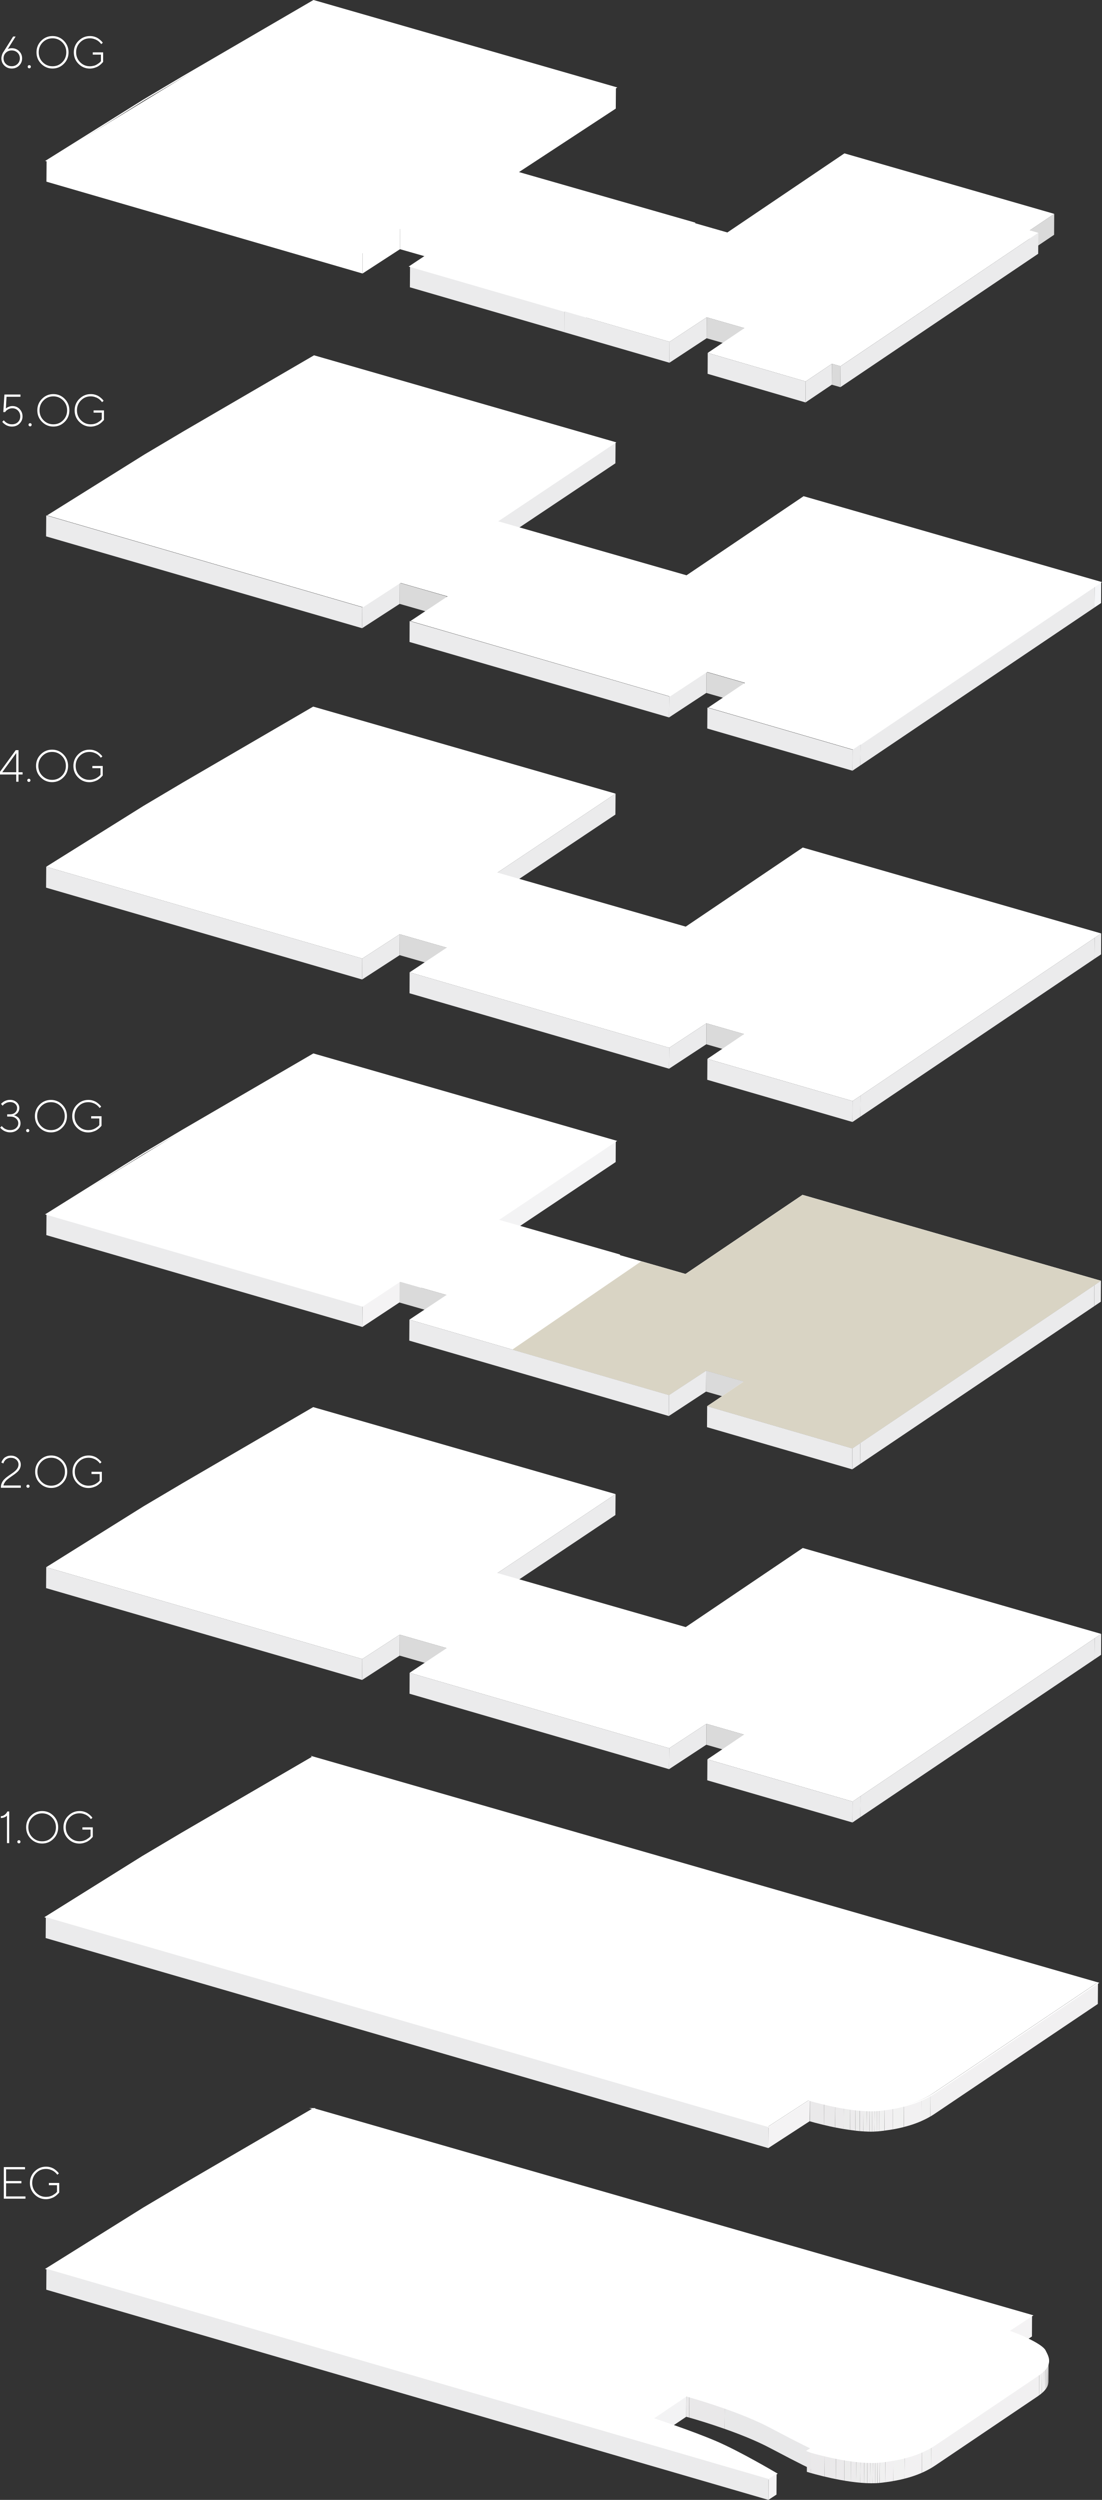 <?xml version="1.0" encoding="UTF-8"?> <svg xmlns="http://www.w3.org/2000/svg" xmlns:xlink="http://www.w3.org/1999/xlink" id="Ebene_2" viewBox="0 0 213.79 484.77"><rect x="0" y="0" width="213.79" height="484.77" fill="#333333" stroke="none"/><defs><style>.cls-1,.cls-2{fill:none;}.cls-3{fill:#f1f1f1;}.cls-4{fill:#f4f3f4;}.cls-5{fill:#ecebec;}.cls-6{fill:#eeedee;}.cls-7{fill:#f2f1f2;}.cls-8{fill:#ebeaeb;}.cls-9{fill:#d9d4c4;}.cls-10{fill:#efefef;}.cls-11{fill:#ebebeb;}.cls-12{fill:#ebebec;}.cls-13{fill:#f0eff0;}.cls-14{clip-path:url(#clippath-1);}.cls-15{clip-path:url(#clippath-2);}.cls-16{fill:#e8e8e9;}.cls-17{fill:#f5f6f8;}.cls-18{fill:#fff;}.cls-2{stroke:#fff;stroke-miterlimit:10;stroke-width:.23px;}.cls-19{fill:#f0f0f0;}.cls-20{fill:#f1f0f1;}.cls-21{fill:#eae9ea;}.cls-22{fill:#f3f3f4;}.cls-23{fill:#e9e8e9;}.cls-24{fill:#edeced;}.cls-25{fill:#ededed;}.cls-26{fill:#dadada;}.cls-27{fill:#eee;}.cls-28{fill:#efeeef;}.cls-29{clip-path:url(#clippath);}.cls-30{fill:#ececec;}</style><clipPath id="clippath"><path class="cls-1" d="M133.13,468.65s.25.07.69.19c2.35.67,10.18,3.02,15.53,5.85,6.35,3.36,7.94,4.06,8.03,4.1l.03-4.06c-.08-.04-1.67-.74-8.03-4.1-5.35-2.82-13.18-5.17-15.53-5.85-.44-.13-.68-.19-.69-.19l-.03,4.06Z"></path></clipPath><clipPath id="clippath-1"><path class="cls-1" d="M201.38,460.61c-3.02,2.04-17.83,12.03-19.86,13.4-2.04,1.37-5.1,2.79-10.65,3.39-4.63.5-11.48-1.31-13.64-1.93-.43-.12-.66-.2-.67-.2l-.03,4.06s.24.08.67.2c2.15.62,9.01,2.43,13.64,1.93,5.55-.6,8.62-2.03,10.65-3.4,2.04-1.37,16.84-11.36,19.86-13.4,1.57-1.06,2.03-1.98,2.04-2.79l.03-4.06c0,.81-.47,1.73-2.04,2.79"></path></clipPath><clipPath id="clippath-2"><path class="cls-1" d="M181.39,405.82c-2.03,1.37-5.1,2.79-10.65,3.4-4.63.5-11.5-1.32-13.64-1.93l-.02,4.06c2.14.61,9.01,2.43,13.64,1.93,5.55-.6,8.62-2.02,10.65-3.39,2.04-1.37,30.14-20.28,31.62-21.28l.03-4.06c-1.48.99-29.59,19.9-31.62,21.28"></path></clipPath></defs><g id="_Ebene_"><polygon class="cls-4" points="200.22 449.02 200.2 453.08 195.63 456.09 195.66 452.02 200.22 449.02"></polygon><polygon class="cls-22" points="133.15 464.59 133.13 468.65 126.63 473.03 126.66 468.97 133.15 464.59"></polygon><g class="cls-29"><path class="cls-16" d="M157.4,474.73l-.03,4.06c-.08-.04-1.67-.74-8.03-4.1-2.64-1.39-5.88-2.67-8.77-3.69l.03-4.06c2.89,1.02,6.14,2.3,8.77,3.69,6.35,3.36,7.94,4.07,8.03,4.1"></path><path class="cls-23" d="M140.6,466.94l-.03,4.06c-2.97-1.04-5.56-1.82-6.75-2.16-.04-.01-.09-.02-.12-.04l.02-4.06s.08.02.12.04c1.19.34,3.79,1.11,6.75,2.16"></path><path class="cls-21" d="M133.72,464.75l-.03,4.06c-.36-.1-.56-.16-.57-.16l.03-4.06s.2.06.57.16"></path></g><g class="cls-14"><path class="cls-30" d="M203.42,457.82l-.03,4.06c0,.09,0,.17-.02.26l.03-4.06c.01-.09.02-.17.02-.26"></path><path class="cls-24" d="M203.4,458.09l-.03,4.06c-.01.08-.03.17-.05.25l.03-4.06c.02-.09.04-.17.05-.25"></path><path class="cls-25" d="M203.35,458.34l-.03,4.06c-.02.08-.05.16-.08.25l.03-4.06c.03-.08.06-.17.08-.25"></path><path class="cls-6" d="M203.27,458.59l-.03,4.06c-.03.08-.07.17-.11.25l.03-4.06c.04-.08.08-.17.11-.25"></path><path class="cls-27" d="M203.16,458.84l-.03,4.06c-.04.08-.1.17-.15.26l.02-4.06c.06-.09.11-.17.15-.26"></path><path class="cls-28" d="M203,459.1l-.03,4.06c-.06.09-.13.18-.2.28l.03-4.06c.08-.09.14-.18.2-.28"></path><path class="cls-10" d="M202.8,459.37l-.03,4.06c-.08.1-.17.2-.27.3l.02-4.06c.1-.1.19-.2.27-.3"></path><path class="cls-13" d="M202.53,459.68l-.03,4.06c-.11.11-.23.23-.37.35l.02-4.06c.14-.12.26-.23.37-.35"></path><path class="cls-19" d="M202.16,460.02l-.03,4.06c-.16.14-.35.28-.55.43l.03-4.06c.2-.15.39-.29.55-.43"></path><path class="cls-20" d="M201.61,460.45l-.03,4.06c-.08.05-.15.11-.24.16-3.02,2.04-17.83,12.02-19.86,13.4-.27.18-.56.36-.87.55l.03-4.06c.31-.18.6-.36.87-.55,2.04-1.37,16.84-11.36,19.86-13.4.08-.06.16-.11.24-.16"></path><path class="cls-3" d="M180.65,474.56l-.03,4.06c-.52.31-1.11.61-1.77.9l.03-4.06c.66-.29,1.24-.59,1.77-.9"></path><path class="cls-7" d="M178.88,475.46l-.03,4.06c-.95.42-2.06.81-3.38,1.14l.03-4.06c1.32-.33,2.43-.73,3.38-1.14"></path><path class="cls-3" d="M175.5,476.6l-.03,4.06c-.66.17-1.38.32-2.15.46l.02-4.06c.77-.14,1.49-.29,2.15-.46"></path><path class="cls-20" d="M173.35,477.06l-.03,4.06c-.51.09-1.04.17-1.6.24l.03-4.06c.56-.07,1.1-.16,1.6-.24"></path><path class="cls-19" d="M171.75,477.3l-.03,4.06c-.29.04-.58.07-.88.1-.06,0-.11.01-.17.02l.03-4.06c.06,0,.12-.01.17-.02.3-.03.6-.07.88-.11"></path><path class="cls-13" d="M170.69,477.42l-.03,4.06c-.14.01-.29.03-.43.03l.02-4.06c.15,0,.29-.02.44-.03"></path><path class="cls-10" d="M170.25,477.46l-.03,4.06c-.15,0-.3.02-.45.02l.03-4.06c.15,0,.3-.01.45-.02"></path><path class="cls-28" d="M169.81,477.48l-.03,4.06c-.15,0-.31,0-.47.01l.03-4.06c.16,0,.31,0,.47-.01"></path><path class="cls-27" d="M169.34,477.49l-.03,4.06c-.17,0-.34,0-.51,0l.03-4.06c.17,0,.34,0,.51,0"></path><path class="cls-6" d="M168.83,477.49l-.03,4.06c-.19,0-.37,0-.56-.01l.03-4.06c.19,0,.38.01.56.01"></path><path class="cls-25" d="M168.27,477.48l-.03,4.06c-.21,0-.41-.02-.62-.03l.03-4.06c.21.01.42.02.62.03"></path><path class="cls-24" d="M167.65,477.44l-.03,4.06c-.24-.01-.47-.03-.71-.05l.03-4.06c.24.02.48.04.71.05"></path><path class="cls-30" d="M166.94,477.39l-.03,4.06c-.28-.02-.56-.05-.84-.08l.03-4.06c.28.03.56.06.84.08"></path><path class="cls-5" d="M166.1,477.31l-.03,4.06c-.34-.04-.68-.08-1.02-.13l.02-4.06c.34.05.68.09,1.02.13"></path><path class="cls-11" d="M165.08,477.18l-.03,4.06c-.42-.06-.84-.12-1.26-.19l.02-4.06c.41.07.83.13,1.26.19"></path><path class="cls-8" d="M163.82,476.98l-.03,4.06c-.56-.09-1.11-.2-1.64-.3l.03-4.06c.53.11,1.08.21,1.64.3"></path><path class="cls-21" d="M162.18,476.68l-.03,4.06c-.78-.16-1.51-.32-2.18-.48l.03-4.06c.67.16,1.4.32,2.18.48"></path><path class="cls-21" d="M160,476.2l-.03,4.06c-1.15-.27-2.09-.53-2.7-.7l.03-4.06c.61.17,1.55.43,2.7.7"></path><path class="cls-23" d="M157.3,475.5l-.03,4.06s-.05-.01-.07-.02c-.43-.12-.66-.19-.67-.2l.03-4.06s.24.07.67.2c.02,0,.05.01.07.02"></path></g><path class="cls-2" d="M60.8,408.91l139.42,40.11-4.56,3.01c2.04.64,6.48,2.59,7.08,3.8.6,1.21,1.66,2.75-1.36,4.79-3.02,2.04-17.83,12.03-19.86,13.4-2.04,1.37-5.1,2.8-10.65,3.4-4.63.5-11.48-1.31-13.64-1.93-.43-.12-.66-.19-.67-.2l.84-.54c-.08-.04-1.67-.74-8.02-4.1-5.35-2.83-13.18-5.17-15.53-5.85-.44-.13-.68-.19-.69-.2l-6.5,4.38c.38.13,7.63,2.53,12.23,4.5,4.6,1.97,11.41,6,11.77,6.21l-1.56,1.03L9.01,439.95l18.89-11.8,7.6-4.51,25.31-14.73Z"></path><path class="cls-18" d="M60.78,408.93l139.42,40.11-4.56,3.01c2.04.64,6.48,2.59,7.08,3.8.6,1.21,1.66,2.75-1.36,4.79-3.02,2.04-17.83,12.03-19.86,13.4-2.04,1.37-5.1,2.8-10.65,3.4-4.63.5-11.48-1.31-13.64-1.93-.43-.12-.66-.19-.67-.2l.84-.54c-.08-.04-1.67-.74-8.02-4.1-5.35-2.83-13.18-5.17-15.53-5.85-.44-.13-.68-.19-.69-.2l-6.5,4.38c.38.13,7.63,2.53,12.23,4.5,4.6,1.97,11.41,6,11.77,6.21l-1.56,1.03L8.98,439.98l18.89-11.8,7.6-4.51,25.31-14.73Z"></path><polygon class="cls-4" points="149.1 480.71 149.07 484.77 150.64 483.74 150.66 479.68 149.1 480.71"></polygon><polygon class="cls-12" points="8.98 444.01 149.07 484.77 149.1 480.71 9.01 439.95 8.98 444.01"></polygon><g class="cls-15"><path class="cls-20" d="M213.01,384.54l-.03,4.06c-1.48.99-29.59,19.9-31.62,21.28-.27.18-.56.37-.87.55l.03-4.06c.31-.18.6-.37.87-.55,2.04-1.37,30.14-20.28,31.62-21.28"></path><path class="cls-3" d="M180.52,406.36l-.03,4.06c-.52.31-1.11.61-1.77.9l.02-4.06c.66-.29,1.24-.59,1.77-.9"></path><path class="cls-7" d="M178.76,407.26l-.03,4.06c-.95.42-2.06.81-3.38,1.14l.02-4.06c1.32-.33,2.43-.73,3.38-1.14"></path><path class="cls-3" d="M175.37,408.41l-.03,4.06c-.66.17-1.38.32-2.15.46l.03-4.06c.77-.14,1.49-.29,2.15-.46"></path><path class="cls-20" d="M173.23,408.86l-.03,4.06c-.51.09-1.04.17-1.6.24l.03-4.06c.56-.07,1.1-.15,1.6-.24"></path><path class="cls-19" d="M171.62,409.11l-.03,4.06c-.29.04-.58.07-.88.1-.06,0-.12.01-.18.02l.02-4.06c.06,0,.12-.01.18-.02.3-.03.6-.07.88-.11"></path><path class="cls-13" d="M170.56,409.23l-.03,4.06c-.14.01-.29.03-.43.03l.02-4.06c.15,0,.29-.02.44-.03"></path><path class="cls-10" d="M170.13,409.26l-.03,4.06c-.15.01-.3.02-.45.02l.03-4.06c.15,0,.3-.01.45-.02"></path><path class="cls-28" d="M169.68,409.29l-.03,4.06c-.15,0-.31,0-.47.01l.03-4.06c.16,0,.31,0,.47-.01"></path><path class="cls-27" d="M169.22,409.3l-.03,4.06c-.17,0-.34,0-.51,0l.03-4.06c.17,0,.34,0,.51,0"></path><path class="cls-6" d="M168.71,409.3l-.03,4.06c-.19,0-.37,0-.56-.01l.03-4.06c.19,0,.38.01.56.01"></path><path class="cls-25" d="M168.15,409.28l-.03,4.06c-.21,0-.41-.02-.62-.03l.02-4.06c.21.01.42.02.62.03"></path><path class="cls-24" d="M167.53,409.25l-.03,4.06c-.24-.01-.47-.03-.71-.05l.03-4.06c.24.02.48.04.71.05"></path><path class="cls-30" d="M166.81,409.2l-.03,4.06c-.28-.02-.56-.05-.84-.08l.03-4.06c.28.03.56.06.84.08"></path><path class="cls-5" d="M165.97,409.11l-.03,4.06c-.34-.04-.68-.08-1.02-.13l.03-4.06c.34.05.68.09,1.02.13"></path><path class="cls-11" d="M164.95,408.98l-.03,4.06c-.42-.06-.84-.12-1.26-.19l.03-4.06c.41.07.83.13,1.26.19"></path><path class="cls-8" d="M163.7,408.79l-.03,4.06c-.56-.09-1.11-.2-1.64-.3l.03-4.06c.53.11,1.08.21,1.64.3"></path><path class="cls-21" d="M162.05,408.49l-.03,4.06c-.78-.16-1.52-.32-2.18-.48l.03-4.06c.67.16,1.4.32,2.18.48"></path><path class="cls-21" d="M159.87,408.01l-.03,4.06c-1.15-.27-2.1-.53-2.71-.71l.03-4.06c.61.17,1.55.43,2.71.71"></path><path class="cls-23" d="M157.16,407.3l-.03,4.06s-.05-.01-.07-.02l.03-4.06s.05.01.07.02"></path></g><path class="cls-2" d="M60.68,340.71l152.33,43.83c-1.48.99-29.59,19.9-31.62,21.28-2.03,1.37-5.1,2.79-10.65,3.4-4.63.5-11.5-1.32-13.64-1.93l-8.02,5.2L8.89,371.76l18.89-11.8,7.6-4.51,25.31-14.73Z"></path><path class="cls-18" d="M60.45,340.71l152.33,43.83c-1.48.99-29.59,19.9-31.62,21.28-2.03,1.37-5.1,2.79-10.65,3.4-4.63.5-11.5-1.32-13.64-1.93l-8.02,5.2L8.65,371.76l18.89-11.8,7.6-4.51,25.31-14.73Z"></path><polygon class="cls-4" points="157.1 407.28 157.07 411.34 149.05 416.55 149.08 412.48 157.1 407.28"></polygon><polygon class="cls-12" points="149.08 412.48 149.05 416.55 8.86 375.82 8.89 371.76 149.08 412.48"></polygon><polygon class="cls-12" points="119.42 289.73 119.39 293.79 96.48 309.11 96.51 305.04 119.42 289.73"></polygon><polygon class="cls-12" points="212.36 317.7 212.33 321.76 213.61 320.9 213.63 316.84 212.36 317.7"></polygon><polygon class="cls-26" points="86.66 319.6 86.63 323.66 77.53 321.05 77.55 316.99 86.66 319.6"></polygon><polygon class="cls-12" points="70.28 321.71 70.25 325.77 8.94 307.96 8.97 303.9 70.28 321.71"></polygon><polygon class="cls-12" points="77.55 316.99 77.53 321.05 70.25 325.77 70.28 321.71 77.55 316.99"></polygon><polygon class="cls-26" points="144.35 336.37 144.33 340.43 137.02 338.33 137.05 334.27 144.35 336.37"></polygon><polygon class="cls-12" points="137.05 334.27 137.02 338.33 129.8 343.07 129.83 339.01 137.05 334.27"></polygon><polygon class="cls-12" points="129.83 339.01 129.8 343.07 79.45 328.44 79.47 324.38 129.83 339.01"></polygon><polygon class="cls-12" points="212.36 317.7 212.33 321.76 166.91 352.37 166.94 348.31 212.36 317.7"></polygon><polygon class="cls-18" points="35.46 287.59 27.86 292.09 8.97 303.9 70.28 321.71 77.55 316.99 86.66 319.6 79.47 324.38 129.83 339.01 137.05 334.27 144.35 336.37 137.24 341.16 165.4 349.35 166.94 348.31 212.36 317.7 213.63 316.84 155.74 300.18 133.03 315.52 96.51 305.04 119.42 289.73 60.76 272.86 35.46 287.59"></polygon><polygon class="cls-12" points="165.4 349.35 165.37 353.41 137.21 345.23 137.24 341.16 165.4 349.35"></polygon><polygon class="cls-12" points="166.94 348.31 166.91 352.37 165.38 353.41 165.4 349.34 166.94 348.31"></polygon><polygon class="cls-22" points="119.46 221.28 119.44 225.34 96.53 240.65 96.56 236.59 119.46 221.28"></polygon><polygon class="cls-4" points="82.82 245.01 82.79 249.07 79.36 251.33 79.39 247.27 82.82 245.01"></polygon><polygon class="cls-12" points="212.31 249.22 212.29 253.28 213.56 252.42 213.59 248.36 212.31 249.22"></polygon><polygon class="cls-4" points="79.39 247.27 79.36 251.33 70.3 257.32 70.33 253.26 79.39 247.27"></polygon><polygon class="cls-26" points="86.61 251.12 86.59 255.18 77.5 252.58 77.53 248.52 86.61 251.12"></polygon><polygon class="cls-12" points="107.21 252 107.18 256.07 82.79 249.07 82.82 245.01 107.21 252"></polygon><polygon class="cls-22" points="120.07 243.33 120.05 247.4 107.18 256.07 107.21 252 120.07 243.33"></polygon><polygon class="cls-12" points="70.33 253.26 70.3 257.32 8.99 239.51 9.02 235.45 70.33 253.26"></polygon><polygon class="cls-2" points="60.81 204.4 119.46 221.28 96.56 236.59 120.07 243.33 107.21 252 82.82 245.01 79.39 247.27 70.33 253.26 9.02 235.45 27.91 223.64 35.5 219.13 60.81 204.4"></polygon><polygon class="cls-26" points="144.31 267.89 144.28 271.95 136.97 269.85 137 265.79 144.31 267.89"></polygon><polygon class="cls-12" points="129.78 270.53 129.75 274.59 79.4 259.97 79.43 255.9 129.78 270.53"></polygon><polygon class="cls-12" points="137 265.79 136.97 269.85 129.75 274.59 129.78 270.53 137 265.79"></polygon><polygon class="cls-12" points="212.31 249.22 212.29 253.28 166.86 283.89 166.89 279.83 212.31 249.22"></polygon><polygon class="cls-18" points="38.18 217.57 9.02 235.45 70.33 253.26 77.53 248.52 86.61 251.12 79.43 255.9 129.78 270.53 137 265.79 144.31 267.89 137.19 272.68 165.35 280.87 166.89 279.83 212.31 249.22 213.59 248.36 155.69 231.7 132.99 247.04 96.56 236.59 119.46 221.28 60.81 204.4 38.18 217.57"></polygon><polygon class="cls-12" points="165.35 280.87 165.33 284.93 137.16 276.75 137.19 272.68 165.35 280.87"></polygon><polygon class="cls-12" points="166.89 279.83 166.86 283.89 165.33 284.93 165.35 280.87 166.89 279.83"></polygon><polygon class="cls-12" points="119.42 153.9 119.39 157.96 96.48 173.27 96.51 169.21 119.42 153.9"></polygon><polygon class="cls-12" points="212.36 181.86 212.33 185.92 213.61 185.07 213.63 181 212.36 181.86"></polygon><polygon class="cls-26" points="86.66 183.77 86.63 187.83 77.53 185.22 77.55 181.16 86.66 183.77"></polygon><polygon class="cls-12" points="70.28 185.88 70.25 189.94 8.94 172.13 8.97 168.07 70.28 185.88"></polygon><polygon class="cls-12" points="77.55 181.16 77.53 185.22 70.25 189.94 70.28 185.88 77.55 181.16"></polygon><polygon class="cls-26" points="144.35 200.53 144.33 204.59 137.02 202.5 137.05 198.43 144.35 200.53"></polygon><polygon class="cls-12" points="137.05 198.43 137.02 202.5 129.8 207.24 129.83 203.18 137.05 198.43"></polygon><polygon class="cls-12" points="129.83 203.18 129.8 207.24 79.45 192.61 79.47 188.55 129.83 203.18"></polygon><polygon class="cls-12" points="212.36 181.86 212.33 185.92 166.91 216.54 166.94 212.48 212.36 181.86"></polygon><polygon class="cls-18" points="35.46 151.75 27.86 156.26 8.97 168.07 70.28 185.88 77.55 181.16 86.66 183.77 79.47 188.55 129.83 203.18 137.05 198.43 144.35 200.53 137.24 205.33 165.4 213.51 166.94 212.48 212.36 181.86 213.63 181.01 155.74 164.35 133.03 179.69 96.51 169.21 119.42 153.9 60.76 137.02 35.46 151.75"></polygon><polygon class="cls-12" points="165.4 213.51 165.37 217.57 137.21 209.39 137.24 205.33 165.4 213.51"></polygon><polygon class="cls-12" points="166.94 212.48 166.91 216.54 165.38 217.57 165.4 213.51 166.94 212.48"></polygon><polygon class="cls-12" points="119.42 85.78 119.39 89.84 96.48 105.15 96.51 101.09 119.42 85.78"></polygon><polygon class="cls-17" points="212.36 113.74 212.33 117.8 213.61 116.94 213.63 112.88 212.36 113.74"></polygon><polygon class="cls-26" points="86.66 115.65 86.63 119.71 77.53 117.1 77.55 113.03 86.66 115.65"></polygon><polygon class="cls-12" points="70.28 117.76 70.25 121.82 8.94 104.01 8.97 99.94 70.28 117.76"></polygon><polygon class="cls-12" points="77.55 113.03 77.53 117.1 70.25 121.82 70.28 117.76 77.55 113.03"></polygon><polygon class="cls-26" points="144.35 132.41 144.33 136.47 137.02 134.37 137.05 130.31 144.35 132.41"></polygon><polygon class="cls-12" points="137.05 130.31 137.02 134.37 129.8 139.12 129.83 135.05 137.05 130.31"></polygon><polygon class="cls-12" points="129.83 135.05 129.8 139.12 79.45 124.49 79.47 120.43 129.83 135.05"></polygon><polygon class="cls-12" points="212.36 113.74 212.33 117.8 166.91 148.42 166.94 144.35 212.36 113.74"></polygon><polygon class="cls-18" points="35.61 83.63 28.01 88.14 9.13 99.94 70.44 117.76 77.71 113.04 86.82 115.65 79.63 120.43 129.98 135.06 137.2 130.31 144.51 132.41 137.39 137.21 165.56 145.39 167.09 144.35 212.52 113.74 213.79 112.88 155.9 96.22 133.19 111.56 96.66 101.09 119.57 85.78 60.92 68.9 35.61 83.63"></polygon><polygon class="cls-12" points="165.4 145.39 165.37 149.45 137.21 141.27 137.24 137.21 165.4 145.39"></polygon><polygon class="cls-12" points="166.94 144.35 166.91 148.42 165.38 149.45 165.4 145.39 166.94 144.35"></polygon><polygon class="cls-18" points="119.49 17 119.46 21.06 100.56 33.45 96.58 32.31 119.49 17"></polygon><polygon class="cls-26" points="204.52 41.47 204.5 45.53 199.74 48.74 199.77 44.67 204.52 41.47"></polygon><polygon class="cls-18" points="86.73 46.87 82.46 49.71 77.6 48.32 77.62 44.26 86.73 46.87"></polygon><polygon class="cls-18" points="70.35 48.98 70.33 53.04 9.01 35.23 9.04 31.17 70.35 48.98"></polygon><polygon class="cls-18" points="77.62 44.26 77.6 48.32 70.33 53.04 70.35 48.98 77.62 44.26"></polygon><polygon class="cls-22" points="134.67 43.23 134.64 47.3 109.49 64.42 109.51 60.35 134.67 43.23"></polygon><polygon class="cls-12" points="109.51 60.35 109.49 64.42 79.52 55.71 79.55 51.65 109.51 60.35"></polygon><polygon class="cls-2" points="60.83 .12 119.49 17 96.58 32.31 134.67 43.23 109.51 60.35 79.55 51.65 86.73 46.87 77.62 44.26 70.35 48.98 9.04 31.17 27.93 19.36 35.53 14.85 60.83 .12"></polygon><polygon class="cls-26" points="144.42 63.63 144.39 67.69 137.09 65.59 137.11 61.53 144.42 63.63"></polygon><polygon class="cls-12" points="129.89 66.28 129.87 70.34 109.48 64.42 109.51 60.35 129.89 66.28"></polygon><polygon class="cls-12" points="137.11 61.53 137.09 65.59 129.87 70.34 129.89 66.28 137.11 61.53"></polygon><polygon class="cls-26" points="163.07 71.01 163.04 75.08 161.37 74.6 161.4 70.54 163.07 71.01"></polygon><polygon class="cls-12" points="201.44 45.15 201.41 49.21 163.04 75.08 163.07 71.01 201.44 45.15"></polygon><polygon class="cls-18" points="163.82 29.74 204.52 41.47 199.77 44.67 201.44 45.15 163.06 71.01 161.4 70.54 156.3 73.97 137.3 68.43 144.42 63.63 137.11 61.53 129.89 66.28 79.55 51.65 86.73 46.87 77.62 44.26 70.35 48.98 9.04 31.17 40.58 11.91 60.83 .12 119.49 17 96.58 32.31 141.11 45.08 163.82 29.74"></polygon><polygon class="cls-12" points="156.3 73.97 156.27 78.04 137.28 72.49 137.3 68.43 156.3 73.97"></polygon><polygon class="cls-12" points="161.4 70.54 161.37 74.6 156.27 78.04 156.3 73.97 161.4 70.54"></polygon><path class="cls-18" d="M3.71,9.92c.39.38.58.85.58,1.4s-.19,1.01-.58,1.4c-.39.38-.87.57-1.43.57s-1.04-.19-1.43-.57c-.39-.38-.58-.85-.58-1.39,0-.22.04-.44.11-.66.07-.22.14-.38.21-.49l.12-.17,1.84-2.93h.48l-1.53,2.45c.21-.12.47-.18.79-.18.57,0,1.04.19,1.43.57ZM3.4,10.22c-.3-.29-.67-.44-1.13-.44s-.83.15-1.13.44c-.3.29-.45.66-.45,1.09s.15.8.45,1.09c.3.29.67.44,1.13.44s.83-.15,1.13-.44c.3-.29.45-.66.45-1.09s-.15-.8-.45-1.09Z"></path><path class="cls-18" d="M5.46,12.72c.06-.06.13-.09.22-.09s.16.03.22.09c.06.06.08.13.08.22s-.03.16-.08.22c-.06.06-.13.09-.22.09s-.16-.03-.22-.09c-.06-.06-.09-.13-.09-.22s.03-.16.09-.22Z"></path><path class="cls-18" d="M12.39,12.37c-.6.61-1.34.92-2.2.92s-1.59-.31-2.2-.92-.91-1.36-.91-2.23.3-1.62.91-2.23,1.34-.92,2.2-.92,1.6.31,2.2.92c.6.61.91,1.36.91,2.23s-.3,1.62-.91,2.23ZM12.08,8.21c-.52-.52-1.15-.78-1.89-.78s-1.38.26-1.9.78c-.52.52-.78,1.17-.78,1.93s.26,1.41.78,1.93c.52.52,1.15.78,1.9.78s1.38-.26,1.89-.78c.52-.52.78-1.17.78-1.93s-.26-1.41-.78-1.93Z"></path><path class="cls-18" d="M15.25,7.91c.61-.61,1.34-.92,2.2-.92.31,0,.61.04.89.13.29.09.52.2.71.33.19.13.35.26.49.39.14.13.24.23.3.32l.1.14-.31.26s-.04-.07-.08-.12c-.04-.05-.12-.15-.26-.28-.13-.13-.28-.25-.44-.34-.16-.1-.36-.19-.62-.27-.25-.08-.52-.12-.79-.12-.75,0-1.38.26-1.89.78-.52.52-.78,1.17-.78,1.93s.26,1.41.78,1.93c.52.52,1.15.78,1.89.78.26,0,.51-.04.76-.1s.44-.15.6-.25c.16-.1.3-.2.43-.29.12-.1.21-.18.26-.25l.09-.1v-1.27h-1.58v-.44h2.01v1.84s-.06.08-.11.14c-.05.06-.16.17-.32.32s-.34.28-.53.4c-.19.12-.43.22-.72.31-.29.09-.6.14-.9.14-.86,0-1.59-.31-2.2-.92-.61-.61-.91-1.36-.91-2.23s.3-1.62.91-2.23Z"></path><path class="cls-18" d="M3.8,79.32c.38.39.57.86.57,1.43s-.2,1.01-.59,1.4c-.39.38-.88.57-1.46.57-.24,0-.47-.03-.68-.1-.22-.06-.39-.14-.53-.23s-.26-.18-.37-.27c-.11-.09-.18-.17-.23-.23l-.07-.1.3-.3s.03.05.06.09c.03.04.09.1.19.19.1.09.2.17.31.24s.26.13.44.19c.18.06.37.08.57.08.48,0,.87-.14,1.17-.43s.45-.65.45-1.1-.15-.83-.44-1.13c-.29-.3-.66-.45-1.1-.45-.29,0-.54.06-.78.19-.23.13-.39.25-.48.37l-.14.18h-.35l.22-3.41h3.11v.44H1.27l-.13,2.27s.09-.08.16-.13c.07-.05.21-.12.43-.21.22-.09.44-.13.68-.13.55,0,1.02.19,1.4.58Z"></path><path class="cls-18" d="M5.62,82.15c.06-.06.13-.09.22-.09s.16.03.22.09c.06.06.08.13.08.22s-.03.16-.08.22c-.06.06-.13.09-.22.09s-.16-.03-.22-.09c-.06-.06-.09-.13-.09-.22s.03-.16.09-.22Z"></path><path class="cls-18" d="M12.55,81.8c-.6.61-1.34.92-2.2.92s-1.59-.31-2.2-.92-.91-1.36-.91-2.23.3-1.62.91-2.23,1.34-.92,2.2-.92,1.6.31,2.2.92c.6.61.91,1.36.91,2.23s-.3,1.62-.91,2.23ZM12.24,77.64c-.52-.52-1.15-.78-1.89-.78s-1.38.26-1.9.78c-.52.52-.78,1.17-.78,1.93s.26,1.41.78,1.93c.52.52,1.15.78,1.9.78s1.38-.26,1.89-.78c.52-.52.78-1.17.78-1.93s-.26-1.41-.78-1.93Z"></path><path class="cls-18" d="M15.41,77.34c.61-.61,1.34-.92,2.2-.92.31,0,.61.04.89.13.29.09.52.2.71.33.19.13.35.26.49.39.14.13.24.23.3.32l.1.14-.31.26s-.04-.07-.08-.12c-.04-.05-.12-.15-.26-.28-.13-.13-.28-.25-.44-.34-.16-.1-.36-.19-.62-.27-.25-.08-.52-.12-.79-.12-.75,0-1.38.26-1.89.78-.52.52-.78,1.17-.78,1.93s.26,1.41.78,1.93c.52.52,1.15.78,1.89.78.26,0,.51-.03.76-.1s.44-.15.6-.25c.16-.1.3-.2.43-.29.12-.1.21-.18.26-.25l.09-.1v-1.27h-1.58v-.44h2.01v1.84s-.06.08-.11.14c-.05.06-.16.17-.32.32s-.34.28-.53.4c-.19.12-.43.22-.72.31-.29.09-.6.14-.9.14-.86,0-1.59-.31-2.2-.92-.61-.61-.91-1.36-.91-2.23s.3-1.62.91-2.23Z"></path><path class="cls-18" d="M4.38,149.75v.44h-.79v1.4h-.44v-1.4H0v-.53l3.06-4.2h.53v4.29h.79ZM3.15,146.03l-2.71,3.72h2.71v-3.72Z"></path><path class="cls-18" d="M5.38,151.1c.06-.06.13-.09.22-.09s.16.03.22.09c.06.06.09.13.09.22s-.03.16-.09.22c-.06.06-.13.09-.22.09s-.16-.03-.22-.09-.09-.13-.09-.22.03-.16.09-.22Z"></path><path class="cls-18" d="M12.3,150.75c-.6.61-1.34.92-2.2.92s-1.59-.31-2.2-.92c-.61-.61-.91-1.36-.91-2.23s.3-1.62.91-2.23c.61-.61,1.34-.92,2.2-.92s1.6.31,2.2.92.91,1.36.91,2.23-.3,1.62-.91,2.23ZM12,146.59c-.52-.52-1.15-.78-1.89-.78s-1.38.26-1.89.78c-.52.52-.78,1.17-.78,1.93s.26,1.41.78,1.93c.52.52,1.15.78,1.89.78s1.38-.26,1.89-.78c.52-.52.78-1.17.78-1.93s-.26-1.41-.78-1.93Z"></path><path class="cls-18" d="M15.16,146.29c.61-.61,1.34-.92,2.2-.92.31,0,.61.04.89.13s.52.2.71.33.35.26.49.39.24.24.31.32l.1.14-.31.26s-.04-.07-.08-.12c-.04-.05-.12-.15-.26-.28-.13-.13-.28-.25-.44-.34-.16-.1-.36-.19-.62-.27-.25-.08-.52-.12-.79-.12-.75,0-1.38.26-1.9.78-.52.52-.78,1.17-.78,1.93s.26,1.41.78,1.93c.52.52,1.15.78,1.9.78.26,0,.51-.04.76-.1.24-.07.44-.15.6-.25.16-.1.3-.2.43-.29.12-.1.21-.18.26-.25l.09-.1v-1.27h-1.58v-.44h2.01v1.84s-.06.08-.11.14c-.05.06-.16.17-.32.32-.16.15-.34.29-.53.4-.19.12-.43.22-.72.31s-.6.14-.9.14c-.86,0-1.59-.31-2.2-.92s-.91-1.36-.91-2.23.3-1.62.91-2.23Z"></path><path class="cls-18" d="M2.85,216.3c.06.02.16.07.3.14.15.08.28.17.39.27.11.11.22.26.31.46.09.2.13.42.13.67,0,.47-.19.88-.57,1.22s-.86.52-1.44.52c-.25,0-.48-.03-.7-.1-.22-.06-.4-.14-.55-.23s-.27-.18-.38-.27-.18-.17-.23-.23l-.07-.1.31-.3s.03.05.06.09c.03.04.09.1.19.19s.21.17.32.24c.12.07.27.13.46.19s.38.08.59.08c.47,0,.85-.13,1.14-.38.29-.26.44-.57.44-.93s-.15-.67-.44-.93c-.29-.26-.67-.38-1.14-.38h-.57v-.44h.57c.41,0,.73-.12.98-.35s.37-.52.37-.88c0-.32-.13-.58-.38-.81-.25-.22-.58-.33-.98-.33-.28,0-.54.06-.78.18-.24.12-.41.23-.52.35l-.15.18-.31-.35s.04-.05.08-.09c.03-.04.1-.1.22-.19.11-.09.23-.17.35-.24.12-.07.29-.13.49-.19.2-.06.41-.08.62-.08.51,0,.94.16,1.28.47.34.31.51.68.51,1.11,0,.21-.04.4-.11.58-.07.17-.16.31-.26.41-.1.1-.21.18-.31.25-.1.07-.19.11-.26.13l-.12.03s.08.02.13.04Z"></path><path class="cls-18" d="M5.16,219.02c.06-.06.13-.09.22-.09s.16.03.22.09c.06.06.09.13.09.22s-.03.16-.09.22c-.06.06-.13.09-.22.09s-.16-.03-.22-.09c-.06-.06-.09-.13-.09-.22s.03-.16.09-.22Z"></path><path class="cls-18" d="M12.08,218.67c-.6.61-1.34.92-2.2.92s-1.59-.31-2.2-.92-.91-1.36-.91-2.23.3-1.62.91-2.23c.61-.61,1.34-.92,2.2-.92s1.6.31,2.2.92c.6.61.91,1.36.91,2.23s-.3,1.62-.91,2.23ZM11.78,214.51c-.52-.52-1.15-.78-1.89-.78s-1.38.26-1.9.78c-.52.52-.78,1.17-.78,1.93s.26,1.41.78,1.93c.52.52,1.15.78,1.9.78s1.38-.26,1.89-.78c.52-.52.78-1.17.78-1.93s-.26-1.41-.78-1.93Z"></path><path class="cls-18" d="M14.94,214.21c.61-.61,1.34-.92,2.2-.92.31,0,.61.04.89.13.29.09.52.2.71.33.19.13.35.26.49.39.14.13.24.23.3.32l.1.14-.31.26s-.04-.07-.08-.12c-.04-.05-.12-.15-.26-.28s-.28-.25-.44-.34c-.16-.1-.36-.19-.62-.27-.25-.08-.52-.12-.79-.12-.75,0-1.38.26-1.89.78-.52.52-.78,1.17-.78,1.93s.26,1.41.78,1.93c.52.52,1.15.78,1.89.78.26,0,.51-.03.76-.1.24-.07.44-.15.6-.25.16-.1.3-.2.43-.29.12-.09.21-.18.26-.25l.09-.1v-1.27h-1.58v-.44h2.01v1.84s-.06.08-.11.14-.16.17-.32.32c-.16.15-.34.28-.53.4s-.43.22-.72.31c-.29.09-.6.14-.9.14-.86,0-1.59-.31-2.2-.92-.61-.61-.91-1.36-.91-2.23s.3-1.62.91-2.23Z"></path><path class="cls-18" d="M.17,288.46c0-.33.06-.63.19-.91.12-.28.29-.51.49-.71s.42-.39.67-.56c.24-.18.48-.35.73-.51.24-.16.46-.33.66-.5.2-.17.36-.36.49-.58.13-.22.19-.45.19-.69,0-.37-.14-.68-.41-.93-.28-.25-.63-.38-1.08-.38-.23,0-.43.04-.61.12-.18.08-.32.17-.42.27-.1.1-.18.21-.25.32-.07.11-.11.2-.13.28l-.03.11-.39-.17s.02-.08.04-.14c.02-.06.08-.17.17-.33s.2-.29.32-.41c.12-.12.3-.22.53-.32s.49-.15.78-.15c.56,0,1.01.17,1.38.52s.54.76.54,1.23c0,.27-.06.52-.17.75-.11.23-.26.43-.43.6-.18.17-.38.34-.6.5-.22.16-.45.32-.68.48-.23.16-.45.32-.65.48-.2.16-.38.34-.53.56s-.26.43-.31.67h3.37v.44H.17Z"></path><path class="cls-18" d="M5.21,287.98c.06-.06.13-.09.22-.09s.16.03.22.09c.06.06.09.13.09.22s-.03.16-.09.22c-.06.06-.13.09-.22.09s-.16-.03-.22-.09-.09-.13-.09-.22.03-.16.09-.22Z"></path><path class="cls-18" d="M12.13,287.62c-.6.61-1.34.92-2.2.92s-1.59-.31-2.2-.92c-.61-.61-.91-1.36-.91-2.23s.3-1.62.91-2.23c.61-.61,1.34-.92,2.2-.92s1.6.31,2.2.92.91,1.36.91,2.23-.3,1.62-.91,2.23ZM11.82,283.46c-.52-.52-1.15-.78-1.89-.78s-1.38.26-1.89.78c-.52.52-.78,1.17-.78,1.93s.26,1.41.78,1.93c.52.52,1.15.78,1.89.78s1.38-.26,1.89-.78c.52-.52.78-1.17.78-1.93s-.26-1.41-.78-1.93Z"></path><path class="cls-18" d="M14.99,283.16c.61-.61,1.34-.92,2.2-.92.31,0,.61.04.89.13.29.09.52.2.71.33.19.13.35.26.49.39.14.13.24.24.31.32l.1.14-.31.26s-.04-.07-.08-.12c-.04-.05-.12-.15-.26-.28-.13-.13-.28-.25-.44-.34-.16-.1-.36-.19-.62-.27-.25-.08-.52-.12-.79-.12-.75,0-1.38.26-1.9.78-.52.52-.78,1.17-.78,1.93s.26,1.41.78,1.93c.52.52,1.15.78,1.9.78.26,0,.51-.03.76-.1.24-.07.44-.15.6-.25s.3-.2.43-.29c.12-.1.21-.18.26-.25l.09-.1v-1.27h-1.58v-.44h2.01v1.84s-.06.08-.11.14-.16.17-.32.32c-.16.15-.34.29-.53.4-.19.12-.43.22-.72.31-.29.09-.6.14-.9.14-.86,0-1.59-.31-2.2-.92s-.91-1.36-.91-2.23.3-1.62.91-2.23Z"></path><path class="cls-18" d="M1.79,351.28v6.13h-.44v-5.34s-.07.08-.12.13-.18.12-.39.21-.43.13-.68.13v-.35c.25,0,.47-.08.69-.23.21-.15.36-.31.45-.46l.13-.23h.35Z"></path><path class="cls-18" d="M3.45,356.93c.06-.06.13-.09.22-.09s.16.03.22.09c.06.06.08.13.08.22s-.03.16-.08.22c-.06.06-.13.09-.22.09s-.16-.03-.22-.09c-.06-.06-.09-.13-.09-.22s.03-.16.09-.22Z"></path><path class="cls-18" d="M10.38,356.57c-.6.61-1.34.92-2.2.92s-1.59-.31-2.2-.92-.91-1.36-.91-2.23.3-1.62.91-2.23,1.34-.92,2.2-.92,1.6.31,2.2.92c.6.61.91,1.36.91,2.23s-.3,1.62-.91,2.23ZM10.07,352.42c-.52-.52-1.15-.78-1.89-.78s-1.38.26-1.9.78c-.52.52-.78,1.17-.78,1.93s.26,1.41.78,1.93c.52.52,1.15.78,1.9.78s1.38-.26,1.89-.78c.52-.52.78-1.17.78-1.93s-.26-1.41-.78-1.93Z"></path><path class="cls-18" d="M13.24,352.11c.61-.61,1.34-.92,2.2-.92.31,0,.61.04.89.13.29.09.52.2.71.33.19.13.35.26.49.39.14.13.24.24.3.32l.1.14-.31.26s-.04-.07-.08-.12c-.04-.05-.12-.15-.26-.28s-.28-.25-.44-.34c-.16-.1-.36-.19-.62-.27-.25-.08-.52-.12-.79-.12-.75,0-1.38.26-1.89.78-.52.52-.78,1.17-.78,1.93s.26,1.41.78,1.93c.52.52,1.15.78,1.89.78.26,0,.51-.03.76-.1.24-.07.44-.15.6-.25.16-.1.3-.2.43-.29s.21-.18.26-.25l.09-.1v-1.27h-1.58v-.44h2.01v1.84s-.06.08-.11.14c-.05.06-.16.17-.32.32-.16.15-.34.28-.53.4-.19.12-.43.22-.72.31-.29.09-.6.14-.9.14-.86,0-1.59-.31-2.2-.92-.61-.61-.91-1.36-.91-2.23s.3-1.62.91-2.23Z"></path><path class="cls-18" d="M4.94,425.92v.44H.74v-6.13h4.11v.44H1.18v2.27h2.97v.44H1.18v2.54h3.76Z"></path><path class="cls-18" d="M6.73,421.07c.61-.61,1.34-.92,2.2-.92.31,0,.61.04.89.13.29.09.52.2.71.33.19.13.35.26.49.39.14.13.24.24.3.32l.1.14-.31.26s-.04-.07-.08-.12c-.04-.05-.12-.15-.26-.28s-.28-.25-.44-.34c-.16-.1-.36-.19-.62-.27-.25-.08-.52-.12-.79-.12-.75,0-1.38.26-1.89.78-.52.52-.78,1.17-.78,1.93s.26,1.41.78,1.93c.52.52,1.15.78,1.89.78.26,0,.51-.03.76-.1.24-.07.44-.15.6-.25.16-.1.3-.2.43-.29s.21-.18.26-.25l.09-.1v-1.27h-1.58v-.44h2.01v1.84s-.06.08-.11.14-.16.17-.32.32c-.16.15-.34.29-.53.4-.19.12-.43.22-.72.31-.29.09-.6.14-.9.14-.86,0-1.59-.31-2.2-.92-.61-.61-.91-1.36-.91-2.23s.3-1.62.91-2.23Z"></path><polygon class="cls-9" points="124.42 244.58 132.99 247.04 155.69 231.7 213.59 248.36 165.35 280.87 137.19 272.68 144.31 267.89 137 265.79 129.78 270.53 99.4 261.7 124.42 244.58"></polygon></g></svg> 